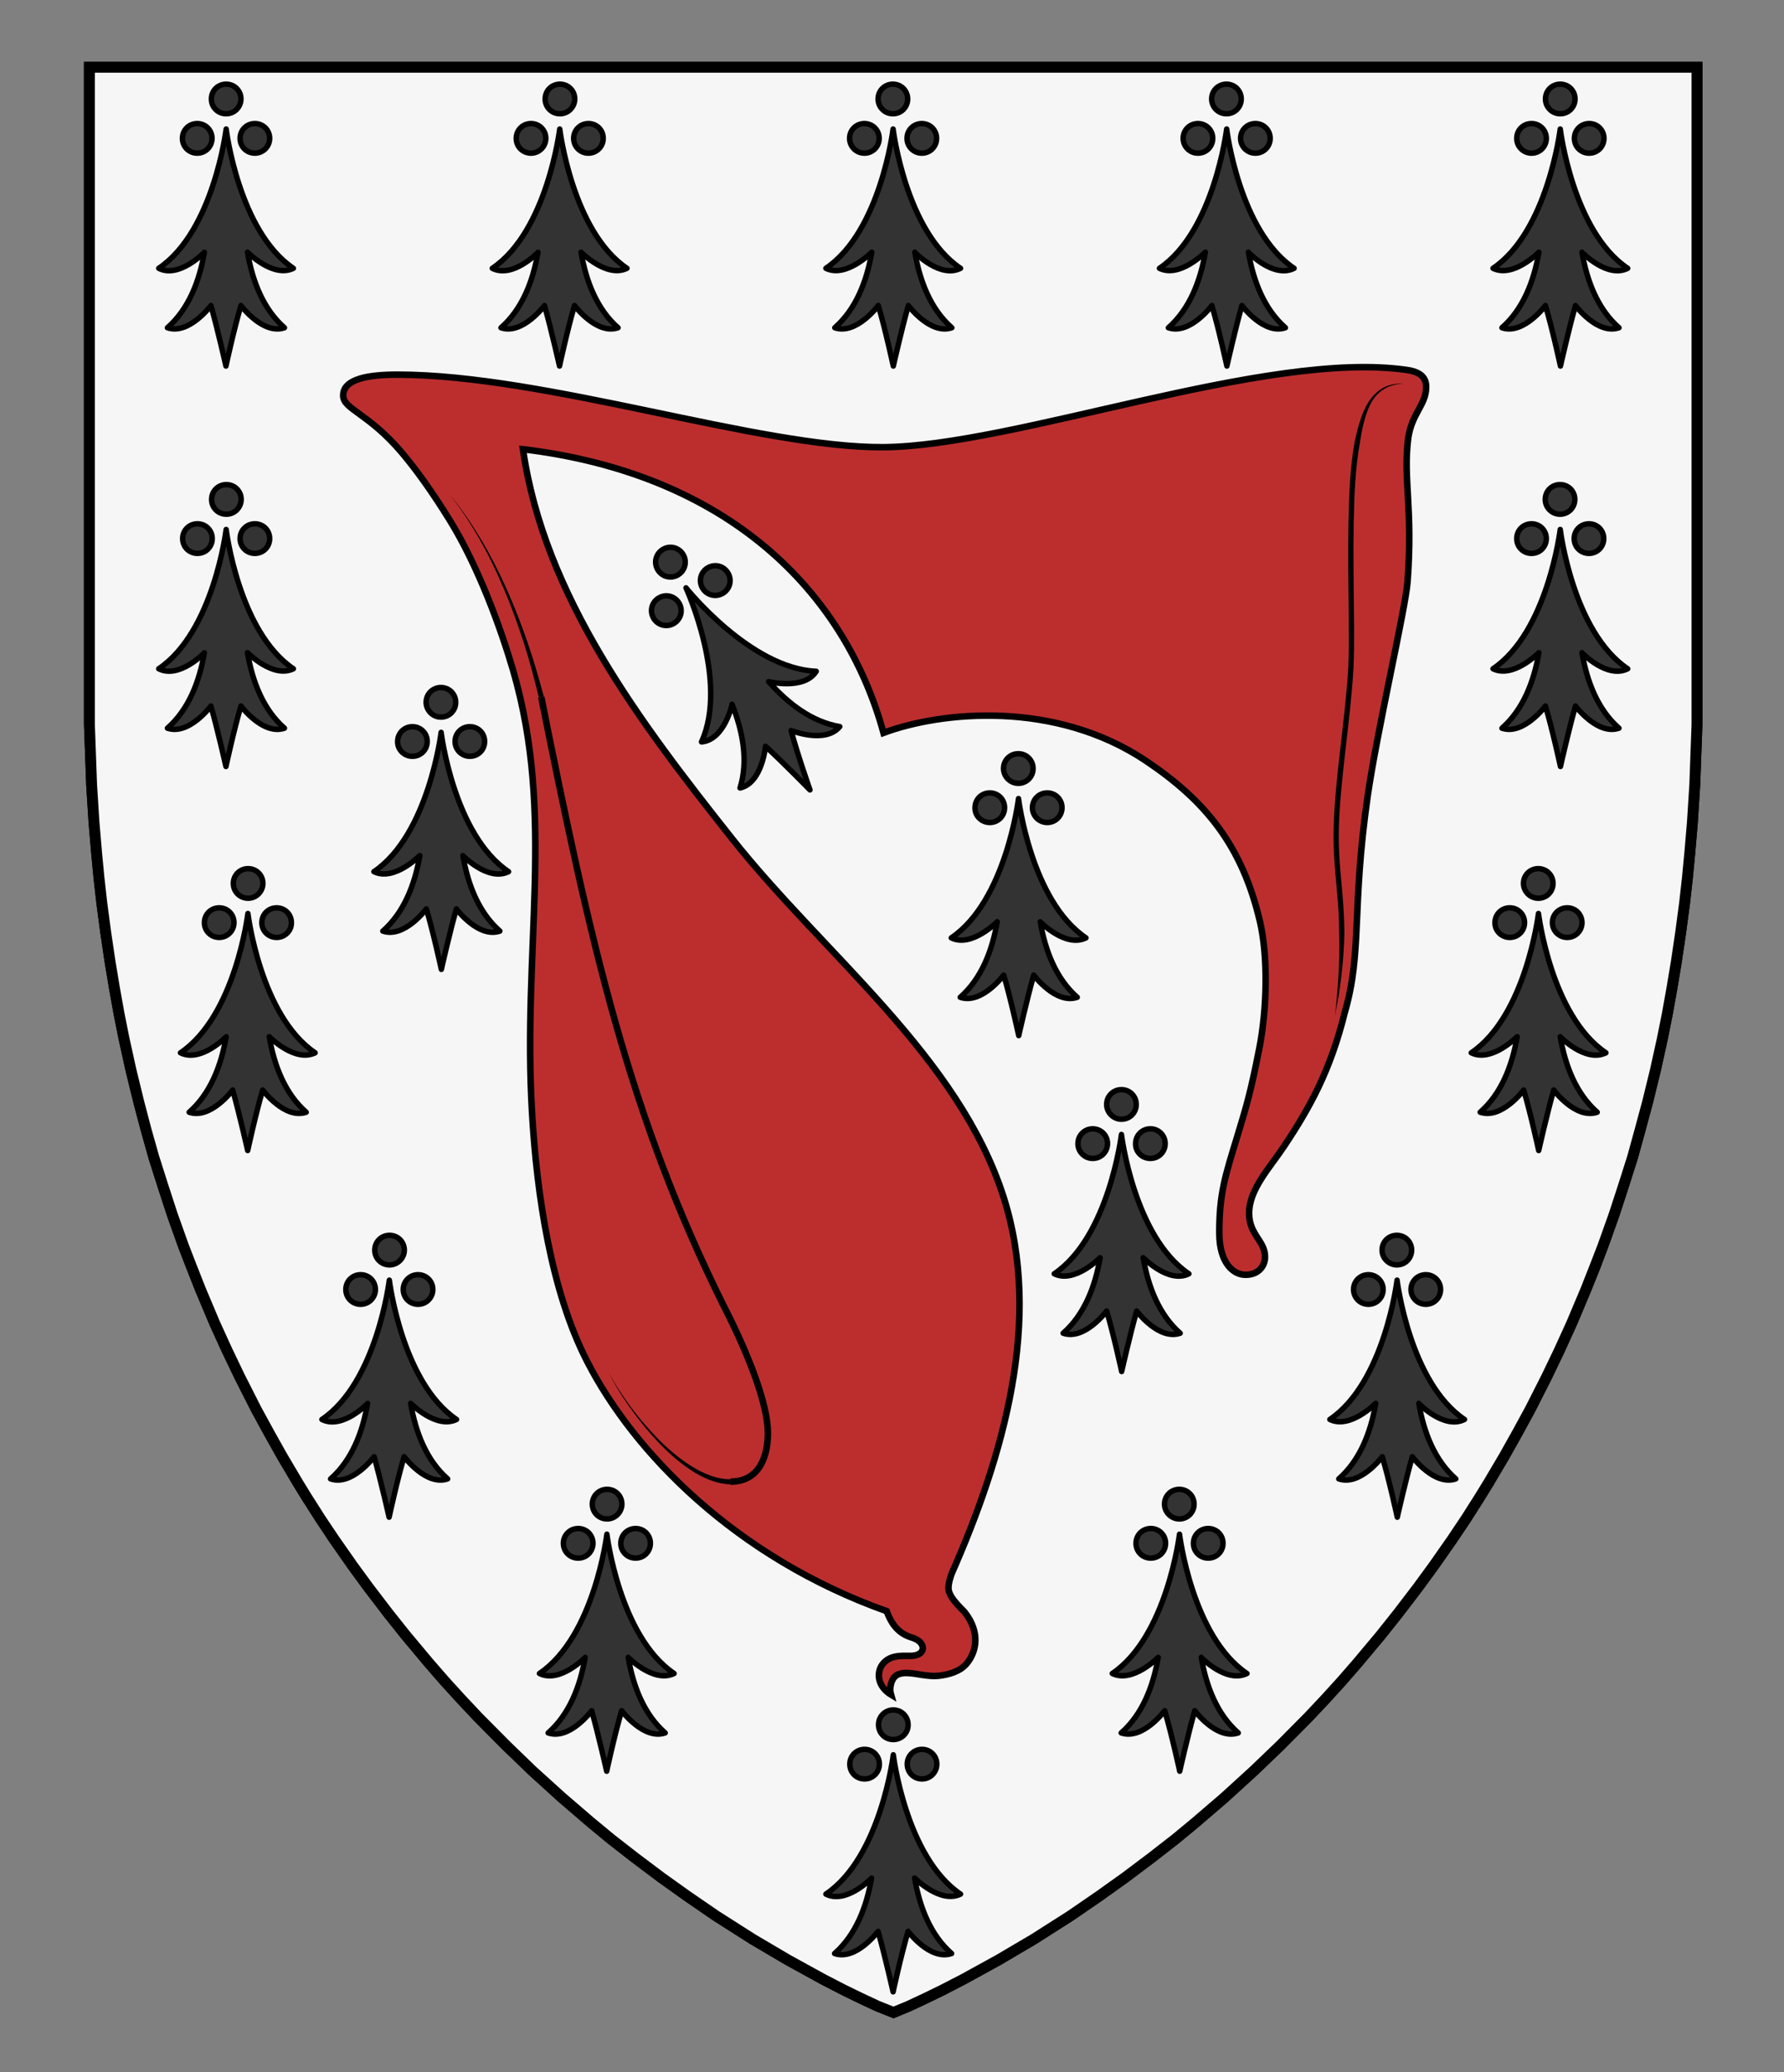 <?xml version="1.0" encoding="UTF-8" standalone="no"?>
<!-- Generator: Adobe Illustrator 16.0.0, SVG Export Plug-In . SVG Version: 6.00 Build 0)  -->

<svg
   xmlns:dc="http://purl.org/dc/elements/1.1/"
   xmlns:cc="http://creativecommons.org/ns#"
   xmlns:rdf="http://www.w3.org/1999/02/22-rdf-syntax-ns#"
   xmlns:svg="http://www.w3.org/2000/svg"
   xmlns="http://www.w3.org/2000/svg"
   xmlns:sodipodi="http://sodipodi.sourceforge.net/DTD/sodipodi-0.dtd"
   xmlns:inkscape="http://www.inkscape.org/namespaces/inkscape"
   version="1.1"
   id="Layer_1"
   x="0px"
   y="0px"
   width="820px"
   height="952px"
   viewBox="0 0 820 952"
   enable-background="new 0 0 820 952"
   xml:space="preserve"
   inkscape:version="0.92.2 (5c3e80d, 2017-08-06)"
   sodipodi:docname="Wijnbergen_886aa.svg"><rect x="0" y="0" width="820" height="952" fill="#808080" stroke="none"/><defs
     id="defs17" /><sodipodi:namedview
     pagecolor="#ffffff"
     bordercolor="#666666"
     borderopacity="1"
     objecttolerance="10"
     gridtolerance="10"
     guidetolerance="10"
     inkscape:pageopacity="0"
     inkscape:pageshadow="2"
     inkscape:window-width="640"
     inkscape:window-height="480"
     id="namedview15"
     showgrid="false"
     inkscape:zoom="0.24789916"
     inkscape:cx="410"
     inkscape:cy="476"
     inkscape:window-x="0"
     inkscape:window-y="0"
     inkscape:window-maximized="0"
     inkscape:current-layer="Layer_1" /><g
     id="g335"><g
       id="Layer_2_1_"><g
         id="g5"><polygon
           style="fill:#f6f6f6;stroke:#000000;stroke-width:5;stroke-miterlimit:10"
           points="601.4,788.8 609.3,780.4 616.5,772.5 623.9,764 634.7,751.1 642.5,741.3 651.6,729.4 659,719.3 667.6,707 673.9,697.6 680.5,687.2 684.3,681 691.4,669 697.4,658.3 703.4,647.3 711,632.3 716.8,620.2 722.4,607.9 728.9,592.5 733.3,581.6 736.8,572.3 742,557.7 746.4,544.2 750.4,531.6 753.9,518.9 757.3,506.3 760.9,491.6 764.1,477.1 766.4,465.6 768.5,453.9 770.5,441.9 772.5,428.4 774.3,414.9 775.6,403.3 776.7,391.8 777.9,377.7 779,360.4 779.4,349.2 780,332.9 780,30.9 41.1,30.9 41.1,332.9 41.7,349.2 42.1,360.4 43.2,377.7 44.4,391.8 45.5,403.3 46.8,414.9 48.6,428.4 50.6,441.9 52.6,453.9 54.7,465.6 57,477.1 60.2,491.6 63.8,506.3 67.2,518.9 70.7,531.6 74.7,544.2 79.1,557.7 84.3,572.3 87.9,581.6 92.2,592.5 98.7,607.9 104.3,620.2 110.1,632.3 117.7,647.3 123.7,658.3 129.7,669 136.8,681 140.6,687.2 147.3,697.6 153.5,707 162.1,719.3 169.5,729.4 178.6,741.3 186.4,751.1 197.2,764 204.6,772.5 211.8,780.4 219.7,788.8 232.6,801.8 244.7,813.4 258.3,825.8 271.7,837.3 280.9,844.9 291.7,853.3 303.8,862.4 315.7,870.9 329.1,880.1 345.9,890.8 362.2,900.4 378.4,909.3 387.9,914.2 395.7,918 403.4,921.6 410.7,924.5 417.7,921.6 425.4,918 433.2,914.2 442.7,909.3 458.9,900.4 475.2,890.8 492,880.1 505.4,870.9 517.3,862.4 529.4,853.3 540.2,844.9 549.4,837.3 562.8,825.8 576.4,813.4 588.5,801.8 "
           stroke-miterlimit="10"
           id="polygon7" /></g></g><g
       id="g7"><polygon
         points="634.7,751.1 642.5,741.3 651.6,729.4 659,719.3 667.6,707 673.9,697.6 680.5,687.2 684.3,681 691.4,669 697.4,658.3 703.4,647.3 711,632.3 716.8,620.2 722.4,607.9 728.9,592.5 733.2,581.6 736.8,572.3 742,557.7 746.4,544.2 750.4,531.6 753.9,518.9 757.3,506.3 760.9,491.6 764.1,477.1 766.4,465.6 768.5,453.9 770.5,441.9 772.5,428.4 774.3,414.9 775.6,403.3 776.7,391.8 777.9,377.7 779,360.4 779.4,349.2 780,332.9 780,30.9 41.1,30.9 41.1,332.9 41.7,349.2 42.1,360.4 43.2,377.7 44.4,391.8 45.5,403.3 46.8,414.9 48.6,428.4 50.6,441.9 52.6,453.9 54.7,465.6 57,477.1 60.2,491.6 63.8,506.3 67.1,518.9 70.7,531.6 74.7,544.2 79.1,557.7 84.3,572.3 87.9,581.6 92.2,592.5 98.7,607.9 104.3,620.2 110.1,632.3 117.7,647.3 123.7,658.3 129.7,669 136.8,681 140.6,687.2 147.2,697.6 153.5,707 162.1,719.3 169.5,729.4 178.6,741.3 186.4,751.1 197.2,764 204.6,772.5 211.8,780.4 219.7,788.8 232.6,801.8 244.6,813.4 258.3,825.8 271.7,837.3 280.9,844.9 291.7,853.3 303.8,862.4 315.7,870.9 329.1,880.1 345.9,890.8 362.2,900.4 378.4,909.3 387.9,914.2 395.7,918 403.4,921.6 410.7,924.5 417.7,921.6 425.4,918 433.2,914.2 442.7,909.3 458.9,900.4 475.2,890.8 492,880.1 505.4,870.9 517.3,862.4 529.4,853.3 540.2,844.9 549.4,837.3 562.8,825.8 576.4,813.4 588.5,801.8 601.4,788.8 609.3,780.4 616.5,772.5 623.9,764 "
         id="polygon5"
         style="fill:#f6f6f6" /></g><g
       id="g269"><polygon
         stroke-miterlimit="10"
         points="634.7,751.1 642.5,741.3 651.6,729.4 659,719.3 667.6,707 673.9,697.6 680.5,687.2 684.3,681 691.4,669 697.4,658.3 703.4,647.3 711,632.3 716.8,620.2 722.4,607.9 728.9,592.5 733.2,581.6 736.8,572.3 742,557.7 746.4,544.2 750.4,531.6 753.9,518.9 757.3,506.3 760.9,491.6 764.1,477.1 766.4,465.6 768.5,453.9 770.5,441.9 772.5,428.4 774.3,414.9 775.6,403.3 776.7,391.8 777.9,377.7 779,360.4 779.4,349.2 780,332.9 780,30.9 41.1,30.9 41.1,332.9 41.7,349.2 42.1,360.4 43.2,377.7 44.4,391.8 45.5,403.3 46.8,414.9 48.6,428.4 50.6,441.9 52.6,453.9 54.7,465.6 57,477.1 60.2,491.6 63.8,506.3 67.1,518.9 70.7,531.6 74.7,544.2 79.1,557.7 84.3,572.3 87.9,581.6 92.2,592.5 98.7,607.9 104.3,620.2 110.1,632.3 117.7,647.3 123.7,658.3 129.7,669 136.8,681 140.6,687.2 147.2,697.6 153.5,707 162.1,719.3 169.5,729.4 178.6,741.3 186.4,751.1 197.2,764 204.6,772.5 211.8,780.4 219.7,788.8 232.6,801.8 244.6,813.4 258.3,825.8 271.7,837.3 280.9,844.9 291.7,853.3 303.8,862.4 315.7,870.9 329.1,880.1 345.9,890.8 362.2,900.4 378.4,909.3 387.9,914.2 395.7,918 403.4,921.6 410.7,924.5 417.7,921.6 425.4,918 433.2,914.2 442.7,909.3 458.9,900.4 475.2,890.8 492,880.1 505.4,870.9 517.3,862.4 529.4,853.3 540.2,844.9 549.4,837.3 562.8,825.8 576.4,813.4 588.5,801.8 601.4,788.8 609.3,780.4 616.5,772.5 623.9,764 "
         id="polygon267"
         style="fill:none;stroke:#000000;stroke-width:5;stroke-miterlimit:10" /></g><g
       transform="matrix(-0.852,0.524,0.524,0.852,562.419,-447.218)"
       id="g187-5-8"><path
         stroke-miterlimit="10"
         d="m 572.9,492.4 c 3.8,0 6.8,-3 6.8,-6.8 0,-3.8 -3,-6.8 -6.8,-6.8 -3.8,0 -6.8,3 -6.8,6.8 0,3.8 3,6.8 6.8,6.8 z"
         id="path179-4-7"
         inkscape:connector-curvature="0"
         style="fill:#333333;stroke:#000000;stroke-width:2.5;stroke-linejoin:round;stroke-miterlimit:10" /><path
         stroke-miterlimit="10"
         d="m 586,474.4 c 3.8,0 6.8,-3 6.8,-6.8 0,-3.8 -3,-6.8 -6.8,-6.8 -3.8,0 -6.8,3 -6.8,6.8 0,3.7 3,6.8 6.8,6.8 z"
         id="path181-4-6"
         inkscape:connector-curvature="0"
         style="fill:#333333;stroke:#000000;stroke-width:2.5;stroke-linejoin:round;stroke-miterlimit:10" /><path
         stroke-miterlimit="10"
         d="m 617.1,545.4 c -25.3,-17 -31,-64 -31,-64 0,0 -5.7,47 -30.9,64 9.3,4.6 21.1,-7.4 21.1,-7.4 -2.3,13.4 -7.3,26.2 -17,34.7 9.9,3.4 20,-10.2 20,-10.2 3.2,10.7 6.9,27.8 6.9,27.8 0,0 3.8,-16.9 6.9,-27.8 0,0 10.1,13.6 20,10.2 -9.7,-8.5 -14.7,-21.3 -17,-34.7 -0.2,0 11.6,12.2 21,7.4 z"
         id="path183-9-6"
         inkscape:connector-curvature="0"
         style="fill:#333333;stroke:#000000;stroke-width:2.5;stroke-linejoin:round;stroke-miterlimit:10" /><path
         stroke-miterlimit="10"
         d="m 599.3,492.4 c 3.8,0 6.8,-3 6.8,-6.8 0,-3.8 -3,-6.8 -6.8,-6.8 -3.8,0 -6.8,3 -6.8,6.8 0,3.8 3,6.8 6.8,6.8 z"
         id="path185-5-6"
         inkscape:connector-curvature="0"
         style="fill:#333333;stroke:#000000;stroke-width:2.5;stroke-linejoin:round;stroke-miterlimit:10" /></g><g
       transform="translate(-5.738,145.472)"
       id="g177"><path
         stroke-miterlimit="10"
         d="m 508,386.7 c 3.8,0 6.8,-3 6.8,-6.8 0,-3.8 -3,-6.8 -6.8,-6.8 -3.8,0 -6.8,3 -6.8,6.8 0,3.8 3.1,6.8 6.8,6.8 z"
         id="path169"
         inkscape:connector-curvature="0"
         style="fill:#333333;stroke:#000000;stroke-width:2.5;stroke-linejoin:round;stroke-miterlimit:10" /><path
         stroke-miterlimit="10"
         d="m 521.2,368.7 c 3.8,0 6.8,-3 6.8,-6.8 0,-3.8 -3,-6.8 -6.8,-6.8 -3.8,0 -6.8,3 -6.8,6.8 0,3.6 3,6.8 6.8,6.8 z"
         id="path171"
         inkscape:connector-curvature="0"
         style="fill:#333333;stroke:#000000;stroke-width:2.5;stroke-linejoin:round;stroke-miterlimit:10" /><path
         stroke-miterlimit="10"
         d="m 552.2,439.7 c -25.3,-17 -31,-64 -31,-64 0,0 -5.7,47 -30.9,64 9.3,4.6 21.1,-7.4 21.1,-7.4 -2.3,13.4 -7.3,26.2 -17,34.7 9.9,3.4 20,-10.2 20,-10.2 3.2,10.7 6.9,27.8 6.9,27.8 0,0 3.8,-16.9 6.9,-27.8 0,0 10.1,13.6 20,10.2 -9.7,-8.5 -14.7,-21.3 -17,-34.7 -0.1,-0.1 11.7,12.1 21,7.4 z"
         id="path173"
         inkscape:connector-curvature="0"
         style="fill:#333333;stroke:#000000;stroke-width:2.5;stroke-linejoin:round;stroke-miterlimit:10" /><path
         stroke-miterlimit="10"
         d="m 534.5,386.7 c 3.8,0 6.8,-3 6.8,-6.8 0,-3.8 -3,-6.8 -6.8,-6.8 -3.8,0 -6.8,3 -6.8,6.8 -0.1,3.8 3,6.8 6.8,6.8 z"
         id="path175"
         inkscape:connector-curvature="0"
         style="fill:#333333;stroke:#000000;stroke-width:2.5;stroke-linejoin:round;stroke-miterlimit:10" /></g><g
       transform="translate(131.05,-238.175)"
       id="g187"><path
         stroke-miterlimit="10"
         d="m 572.9,492.4 c 3.8,0 6.8,-3 6.8,-6.8 0,-3.8 -3,-6.8 -6.8,-6.8 -3.8,0 -6.8,3 -6.8,6.8 0,3.8 3,6.8 6.8,6.8 z"
         id="path179"
         inkscape:connector-curvature="0"
         style="fill:#333333;stroke:#000000;stroke-width:2.5;stroke-linejoin:round;stroke-miterlimit:10" /><path
         stroke-miterlimit="10"
         d="m 586,474.4 c 3.8,0 6.8,-3 6.8,-6.8 0,-3.8 -3,-6.8 -6.8,-6.8 -3.8,0 -6.8,3 -6.8,6.8 0,3.7 3,6.8 6.8,6.8 z"
         id="path181"
         inkscape:connector-curvature="0"
         style="fill:#333333;stroke:#000000;stroke-width:2.5;stroke-linejoin:round;stroke-miterlimit:10" /><path
         stroke-miterlimit="10"
         d="m 617.1,545.4 c -25.3,-17 -31,-64 -31,-64 0,0 -5.7,47 -30.9,64 9.3,4.6 21.1,-7.4 21.1,-7.4 -2.3,13.4 -7.3,26.2 -17,34.7 9.9,3.4 20,-10.2 20,-10.2 3.2,10.7 6.9,27.8 6.9,27.8 0,0 3.8,-16.9 6.9,-27.8 0,0 10.1,13.6 20,10.2 -9.7,-8.5 -14.7,-21.3 -17,-34.7 -0.2,0 11.6,12.2 21,7.4 z"
         id="path183"
         inkscape:connector-curvature="0"
         style="fill:#333333;stroke:#000000;stroke-width:2.5;stroke-linejoin:round;stroke-miterlimit:10" /><path
         stroke-miterlimit="10"
         d="m 599.3,492.4 c 3.8,0 6.8,-3 6.8,-6.8 0,-3.8 -3,-6.8 -6.8,-6.8 -3.8,0 -6.8,3 -6.8,6.8 0,3.8 3,6.8 6.8,6.8 z"
         id="path185"
         inkscape:connector-curvature="0"
         style="fill:#333333;stroke:#000000;stroke-width:2.5;stroke-linejoin:round;stroke-miterlimit:10" /></g><g
       transform="translate(-11.05,84.146)"
       id="g197"><path
         stroke-miterlimit="10"
         d="m 705,346.5 c 3.8,0 6.8,-3 6.8,-6.8 0,-3.8 -3,-6.8 -6.8,-6.8 -3.8,0 -6.8,3 -6.8,6.8 -0.1,3.7 3,6.8 6.8,6.8 z"
         id="path189"
         inkscape:connector-curvature="0"
         style="fill:#333333;stroke:#000000;stroke-width:2.5;stroke-linejoin:round;stroke-miterlimit:10" /><path
         stroke-miterlimit="10"
         d="m 718.1,328.5 c 3.8,0 6.8,-3 6.8,-6.8 0,-3.8 -3,-6.8 -6.8,-6.8 -3.8,0 -6.8,3 -6.8,6.8 0,3.6 3,6.8 6.8,6.8 z"
         id="path191"
         inkscape:connector-curvature="0"
         style="fill:#333333;stroke:#000000;stroke-width:2.5;stroke-linejoin:round;stroke-miterlimit:10" /><path
         stroke-miterlimit="10"
         d="m 749.2,399.5 c -25.3,-17 -31,-64 -31,-64 0,0 -5.7,47 -30.9,64 9.3,4.6 21.1,-7.4 21.1,-7.4 -2.3,13.4 -7.3,26.2 -17,34.7 9.9,3.4 20,-10.2 20,-10.2 3.2,10.7 6.9,27.8 6.9,27.8 0,0 3.8,-16.9 6.9,-27.8 0,0 10.1,13.6 20,10.2 -9.7,-8.5 -14.7,-21.3 -17,-34.7 -0.2,-0.1 11.6,12.1 21,7.4 z"
         id="path193"
         inkscape:connector-curvature="0"
         style="fill:#333333;stroke:#000000;stroke-width:2.5;stroke-linejoin:round;stroke-miterlimit:10" /><path
         stroke-miterlimit="10"
         d="m 731.4,346.5 c 3.8,0 6.8,-3 6.8,-6.8 0,-3.8 -3,-6.8 -6.8,-6.8 -3.8,0 -6.8,3 -6.8,6.8 0,3.7 3,6.8 6.8,6.8 z"
         id="path195"
         inkscape:connector-curvature="0"
         style="fill:#333333;stroke:#000000;stroke-width:2.5;stroke-linejoin:round;stroke-miterlimit:10" /></g><g
       transform="translate(-45.25,102.686)"
       id="g207"><path
         stroke-miterlimit="10"
         d="m 674.2,496.5 c 3.8,0 6.8,-3 6.8,-6.8 0,-3.8 -3,-6.8 -6.8,-6.8 -3.8,0 -6.8,3 -6.8,6.8 0,3.7 3,6.8 6.8,6.8 z"
         id="path199"
         inkscape:connector-curvature="0"
         style="fill:#333333;stroke:#000000;stroke-width:2.5;stroke-linejoin:round;stroke-miterlimit:10" /><path
         stroke-miterlimit="10"
         d="m 687.3,478.4 c 3.8,0 6.8,-3 6.8,-6.8 0,-3.8 -3,-6.8 -6.8,-6.8 -3.8,0 -6.8,3 -6.8,6.8 0,3.7 3.1,6.8 6.8,6.8 z"
         id="path201"
         inkscape:connector-curvature="0"
         style="fill:#333333;stroke:#000000;stroke-width:2.5;stroke-linejoin:round;stroke-miterlimit:10" /><path
         stroke-miterlimit="10"
         d="m 718.4,549.4 c -25.3,-17 -31,-64 -31,-64 0,0 -5.7,47 -30.9,64 9.3,4.6 21.1,-7.4 21.1,-7.4 -2.3,13.4 -7.3,26.2 -17,34.7 9.9,3.4 20,-10.2 20,-10.2 3.2,10.7 6.9,27.8 6.9,27.8 0,0 3.8,-16.9 6.9,-27.8 0,0 10.1,13.6 20,10.2 -9.7,-8.5 -14.7,-21.3 -17,-34.7 -0.2,0 11.6,12.2 21,7.4 z"
         id="path203"
         inkscape:connector-curvature="0"
         style="fill:#333333;stroke:#000000;stroke-width:2.5;stroke-linejoin:round;stroke-miterlimit:10" /><path
         stroke-miterlimit="10"
         d="m 700.6,496.5 c 3.8,0 6.8,-3 6.8,-6.8 0,-3.8 -3,-6.8 -6.8,-6.8 -3.8,0 -6.8,3 -6.8,6.8 0,3.7 3,6.8 6.8,6.8 z"
         id="path205"
         inkscape:connector-curvature="0"
         style="fill:#333333;stroke:#000000;stroke-width:2.5;stroke-linejoin:round;stroke-miterlimit:10" /></g><g
       transform="translate(-64.35,69.884)"
       id="g217"><path
         stroke-miterlimit="10"
         d="m 593.3,645.9 c 3.8,0 6.8,-3 6.8,-6.8 0,-3.8 -3,-6.8 -6.8,-6.8 -3.8,0 -6.8,3 -6.8,6.8 0,3.8 3,6.8 6.8,6.8 z"
         id="path209"
         inkscape:connector-curvature="0"
         style="fill:#333333;stroke:#000000;stroke-width:2.5;stroke-linejoin:round;stroke-miterlimit:10" /><path
         stroke-miterlimit="10"
         d="m 606.4,627.9 c 3.8,0 6.8,-3 6.8,-6.8 0,-3.8 -3,-6.8 -6.8,-6.8 -3.8,0 -6.8,3 -6.8,6.8 0,3.6 3,6.8 6.8,6.8 z"
         id="path211"
         inkscape:connector-curvature="0"
         style="fill:#333333;stroke:#000000;stroke-width:2.5;stroke-linejoin:round;stroke-miterlimit:10" /><path
         stroke-miterlimit="10"
         d="m 637.5,698.9 c -25.3,-17 -31,-64 -31,-64 0,0 -5.7,47 -30.9,64 9.3,4.6 21.1,-7.4 21.1,-7.4 -2.3,13.4 -7.3,26.2 -17,34.7 9.9,3.4 20,-10.2 20,-10.2 3.2,10.7 6.9,27.8 6.9,27.8 0,0 3.8,-16.9 6.9,-27.8 0,0 10.1,13.6 20,10.2 -9.7,-8.5 -14.7,-21.3 -17,-34.7 -0.2,-0.1 11.6,12.1 21,7.4 z"
         id="path213"
         inkscape:connector-curvature="0"
         style="fill:#333333;stroke:#000000;stroke-width:2.5;stroke-linejoin:round;stroke-miterlimit:10" /><path
         stroke-miterlimit="10"
         d="m 619.7,645.9 c 3.8,0 6.8,-3 6.8,-6.8 0,-3.8 -3,-6.8 -6.8,-6.8 -3.8,0 -6.8,3 -6.8,6.8 0,3.8 3,6.8 6.8,6.8 z"
         id="path215"
         inkscape:connector-curvature="0"
         style="fill:#333333;stroke:#000000;stroke-width:2.5;stroke-linejoin:round;stroke-miterlimit:10" /></g><g
       transform="translate(454.25,-625.638)"
       id="g227"><path
         stroke-miterlimit="10"
         d="m 249.7,696 c 3.8,0 6.8,-3 6.8,-6.8 0,-3.8 -3,-6.8 -6.8,-6.8 -3.8,0 -6.8,3 -6.8,6.8 0,3.8 3.1,6.8 6.8,6.8 z"
         id="path219"
         inkscape:connector-curvature="0"
         style="fill:#333333;stroke:#000000;stroke-width:2.5;stroke-linejoin:round;stroke-miterlimit:10" /><path
         stroke-miterlimit="10"
         d="m 262.9,677.9 c 3.8,0 6.8,-3 6.8,-6.8 0,-3.8 -3,-6.8 -6.8,-6.8 -3.8,0 -6.8,3 -6.8,6.8 0,3.7 3,6.8 6.8,6.8 z"
         id="path221"
         inkscape:connector-curvature="0"
         style="fill:#333333;stroke:#000000;stroke-width:2.5;stroke-linejoin:round;stroke-miterlimit:10" /><path
         stroke-miterlimit="10"
         d="m 293.9,748.9 c -25.3,-17 -31,-64 -31,-64 0,0 -5.7,47 -30.9,64 9.3,4.6 21.1,-7.4 21.1,-7.4 -2.3,13.4 -7.3,26.2 -17,34.7 9.9,3.4 20,-10.2 20,-10.2 3.2,10.7 6.9,27.8 6.9,27.8 0,0 3.8,-16.9 6.9,-27.8 0,0 10.1,13.6 20,10.2 -9.7,-8.5 -14.7,-21.3 -17,-34.7 -0.1,0 11.7,12.2 21,7.4 z"
         id="path223"
         inkscape:connector-curvature="0"
         style="fill:#333333;stroke:#000000;stroke-width:2.5;stroke-linejoin:round;stroke-miterlimit:10" /><path
         stroke-miterlimit="10"
         d="m 276.2,696 c 3.8,0 6.8,-3 6.8,-6.8 0,-3.8 -3,-6.8 -6.8,-6.8 -3.8,0 -6.8,3 -6.8,6.8 0,3.8 3,6.8 6.8,6.8 z"
         id="path225"
         inkscape:connector-curvature="0"
         style="fill:#333333;stroke:#000000;stroke-width:2.5;stroke-linejoin:round;stroke-miterlimit:10" /></g><g
       transform="translate(224.425,-1.038)"
       id="g287-4"><path
         stroke-miterlimit="10"
         d="m 326.2,71.4 c 3.8,0 6.8,-3 6.8,-6.8 0,-3.8 -3,-6.8 -6.8,-6.8 -3.8,0 -6.8,3 -6.8,6.8 0,3.7 3,6.8 6.8,6.8 z"
         id="path279-4"
         inkscape:connector-curvature="0"
         style="fill:#333333;stroke:#000000;stroke-width:2.5;stroke-linejoin:round;stroke-miterlimit:10" /><path
         stroke-miterlimit="10"
         d="m 339.3,53.3 c 3.8,0 6.8,-3 6.8,-6.8 0,-3.8 -3,-6.8 -6.8,-6.8 -3.8,0 -6.8,3 -6.8,6.8 0,3.7 3,6.8 6.8,6.8 z"
         id="path281-9"
         inkscape:connector-curvature="0"
         style="fill:#333333;stroke:#000000;stroke-width:2.5;stroke-linejoin:round;stroke-miterlimit:10" /><path
         stroke-miterlimit="10"
         d="m 370.4,124.3 c -25.3,-17 -31,-64 -31,-64 0,0 -5.7,47 -30.9,64 9.3,4.6 21.1,-7.4 21.1,-7.4 -2.3,13.4 -7.3,26.2 -17,34.7 9.9,3.4 20,-10.2 20,-10.2 3.2,10.7 6.9,27.8 6.9,27.8 0,0 3.8,-16.9 6.9,-27.8 0,0 10.1,13.6 20,10.2 -9.7,-8.5 -14.7,-21.3 -17,-34.7 -0.2,0 11.6,12.2 21,7.4 z"
         id="path283-3"
         inkscape:connector-curvature="0"
         style="fill:#333333;stroke:#000000;stroke-width:2.5;stroke-linejoin:round;stroke-miterlimit:10" /><path
         stroke-miterlimit="10"
         d="m 352.6,71.4 c 3.8,0 6.8,-3 6.8,-6.8 0,-3.8 -3,-6.8 -6.8,-6.8 -3.8,0 -6.8,3 -6.8,6.8 0,3.7 3,6.8 6.8,6.8 z"
         id="path285-7"
         inkscape:connector-curvature="0"
         style="fill:#333333;stroke:#000000;stroke-width:2.5;stroke-linejoin:round;stroke-miterlimit:10" /></g><g
       transform="translate(71.1,-1.038)"
       id="g287-8"><path
         stroke-miterlimit="10"
         d="m 326.2,71.4 c 3.8,0 6.8,-3 6.8,-6.8 0,-3.8 -3,-6.8 -6.8,-6.8 -3.8,0 -6.8,3 -6.8,6.8 0,3.7 3,6.8 6.8,6.8 z"
         id="path279-9"
         inkscape:connector-curvature="0"
         style="fill:#333333;stroke:#000000;stroke-width:2.5;stroke-linejoin:round;stroke-miterlimit:10" /><path
         stroke-miterlimit="10"
         d="m 339.3,53.3 c 3.8,0 6.8,-3 6.8,-6.8 0,-3.8 -3,-6.8 -6.8,-6.8 -3.8,0 -6.8,3 -6.8,6.8 0,3.7 3,6.8 6.8,6.8 z"
         id="path281-3"
         inkscape:connector-curvature="0"
         style="fill:#333333;stroke:#000000;stroke-width:2.5;stroke-linejoin:round;stroke-miterlimit:10" /><path
         stroke-miterlimit="10"
         d="m 370.4,124.3 c -25.3,-17 -31,-64 -31,-64 0,0 -5.7,47 -30.9,64 9.3,4.6 21.1,-7.4 21.1,-7.4 -2.3,13.4 -7.3,26.2 -17,34.7 9.9,3.4 20,-10.2 20,-10.2 3.2,10.7 6.9,27.8 6.9,27.8 0,0 3.8,-16.9 6.9,-27.8 0,0 10.1,13.6 20,10.2 -9.7,-8.5 -14.7,-21.3 -17,-34.7 -0.2,0 11.6,12.2 21,7.4 z"
         id="path283-7"
         inkscape:connector-curvature="0"
         style="fill:#333333;stroke:#000000;stroke-width:2.5;stroke-linejoin:round;stroke-miterlimit:10" /><path
         stroke-miterlimit="10"
         d="m 352.6,71.4 c 3.8,0 6.8,-3 6.8,-6.8 0,-3.8 -3,-6.8 -6.8,-6.8 -3.8,0 -6.8,3 -6.8,6.8 0,3.7 3,6.8 6.8,6.8 z"
         id="path285-6"
         inkscape:connector-curvature="0"
         style="fill:#333333;stroke:#000000;stroke-width:2.5;stroke-linejoin:round;stroke-miterlimit:10" /></g><g
       transform="matrix(-1,0,0,1,690.05,-238.175)"
       id="g187-5"><path
         stroke-miterlimit="10"
         d="m 572.9,492.4 c 3.8,0 6.8,-3 6.8,-6.8 0,-3.8 -3,-6.8 -6.8,-6.8 -3.8,0 -6.8,3 -6.8,6.8 0,3.8 3,6.8 6.8,6.8 z"
         id="path179-4"
         inkscape:connector-curvature="0"
         style="fill:#333333;stroke:#000000;stroke-width:2.5;stroke-linejoin:round;stroke-miterlimit:10" /><path
         stroke-miterlimit="10"
         d="m 586,474.4 c 3.8,0 6.8,-3 6.8,-6.8 0,-3.8 -3,-6.8 -6.8,-6.8 -3.8,0 -6.8,3 -6.8,6.8 0,3.7 3,6.8 6.8,6.8 z"
         id="path181-4"
         inkscape:connector-curvature="0"
         style="fill:#333333;stroke:#000000;stroke-width:2.5;stroke-linejoin:round;stroke-miterlimit:10" /><path
         stroke-miterlimit="10"
         d="m 617.1,545.4 c -25.3,-17 -31,-64 -31,-64 0,0 -5.7,47 -30.9,64 9.3,4.6 21.1,-7.4 21.1,-7.4 -2.3,13.4 -7.3,26.2 -17,34.7 9.9,3.4 20,-10.2 20,-10.2 3.2,10.7 6.9,27.8 6.9,27.8 0,0 3.8,-16.9 6.9,-27.8 0,0 10.1,13.6 20,10.2 -9.7,-8.5 -14.7,-21.3 -17,-34.7 -0.2,0 11.6,12.2 21,7.4 z"
         id="path183-9"
         inkscape:connector-curvature="0"
         style="fill:#333333;stroke:#000000;stroke-width:2.5;stroke-linejoin:round;stroke-miterlimit:10" /><path
         stroke-miterlimit="10"
         d="m 599.3,492.4 c 3.8,0 6.8,-3 6.8,-6.8 0,-3.8 -3,-6.8 -6.8,-6.8 -3.8,0 -6.8,3 -6.8,6.8 0,3.8 3,6.8 6.8,6.8 z"
         id="path185-5"
         inkscape:connector-curvature="0"
         style="fill:#333333;stroke:#000000;stroke-width:2.5;stroke-linejoin:round;stroke-miterlimit:10" /></g><g
       transform="matrix(-1,0,0,1,832.15,84.146)"
       id="g197-9"><path
         stroke-miterlimit="10"
         d="m 705,346.5 c 3.8,0 6.8,-3 6.8,-6.8 0,-3.8 -3,-6.8 -6.8,-6.8 -3.8,0 -6.8,3 -6.8,6.8 -0.1,3.7 3,6.8 6.8,6.8 z"
         id="path189-0"
         inkscape:connector-curvature="0"
         style="fill:#333333;stroke:#000000;stroke-width:2.5;stroke-linejoin:round;stroke-miterlimit:10" /><path
         stroke-miterlimit="10"
         d="m 718.1,328.5 c 3.8,0 6.8,-3 6.8,-6.8 0,-3.8 -3,-6.8 -6.8,-6.8 -3.8,0 -6.8,3 -6.8,6.8 0,3.6 3,6.8 6.8,6.8 z"
         id="path191-4"
         inkscape:connector-curvature="0"
         style="fill:#333333;stroke:#000000;stroke-width:2.5;stroke-linejoin:round;stroke-miterlimit:10" /><path
         stroke-miterlimit="10"
         d="m 749.2,399.5 c -25.3,-17 -31,-64 -31,-64 0,0 -5.7,47 -30.9,64 9.3,4.6 21.1,-7.4 21.1,-7.4 -2.3,13.4 -7.3,26.2 -17,34.7 9.9,3.4 20,-10.2 20,-10.2 3.2,10.7 6.9,27.8 6.9,27.8 0,0 3.8,-16.9 6.9,-27.8 0,0 10.1,13.6 20,10.2 -9.7,-8.5 -14.7,-21.3 -17,-34.7 -0.2,-0.1 11.6,12.1 21,7.4 z"
         id="path193-4"
         inkscape:connector-curvature="0"
         style="fill:#333333;stroke:#000000;stroke-width:2.5;stroke-linejoin:round;stroke-miterlimit:10" /><path
         stroke-miterlimit="10"
         d="m 731.4,346.5 c 3.8,0 6.8,-3 6.8,-6.8 0,-3.8 -3,-6.8 -6.8,-6.8 -3.8,0 -6.8,3 -6.8,6.8 0,3.7 3,6.8 6.8,6.8 z"
         id="path195-3"
         inkscape:connector-curvature="0"
         style="fill:#333333;stroke:#000000;stroke-width:2.5;stroke-linejoin:round;stroke-miterlimit:10" /></g><g
       transform="matrix(-1,0,0,1,866.35,102.686)"
       id="g207-3"><path
         stroke-miterlimit="10"
         d="m 674.2,496.5 c 3.8,0 6.8,-3 6.8,-6.8 0,-3.8 -3,-6.8 -6.8,-6.8 -3.8,0 -6.8,3 -6.8,6.8 0,3.7 3,6.8 6.8,6.8 z"
         id="path199-4"
         inkscape:connector-curvature="0"
         style="fill:#333333;stroke:#000000;stroke-width:2.5;stroke-linejoin:round;stroke-miterlimit:10" /><path
         stroke-miterlimit="10"
         d="m 687.3,478.4 c 3.8,0 6.8,-3 6.8,-6.8 0,-3.8 -3,-6.8 -6.8,-6.8 -3.8,0 -6.8,3 -6.8,6.8 0,3.7 3.1,6.8 6.8,6.8 z"
         id="path201-9"
         inkscape:connector-curvature="0"
         style="fill:#333333;stroke:#000000;stroke-width:2.5;stroke-linejoin:round;stroke-miterlimit:10" /><path
         stroke-miterlimit="10"
         d="m 718.4,549.4 c -25.3,-17 -31,-64 -31,-64 0,0 -5.7,47 -30.9,64 9.3,4.6 21.1,-7.4 21.1,-7.4 -2.3,13.4 -7.3,26.2 -17,34.7 9.9,3.4 20,-10.2 20,-10.2 3.2,10.7 6.9,27.8 6.9,27.8 0,0 3.8,-16.9 6.9,-27.8 0,0 10.1,13.6 20,10.2 -9.7,-8.5 -14.7,-21.3 -17,-34.7 -0.2,0 11.6,12.2 21,7.4 z"
         id="path203-6"
         inkscape:connector-curvature="0"
         style="fill:#333333;stroke:#000000;stroke-width:2.5;stroke-linejoin:round;stroke-miterlimit:10" /><path
         stroke-miterlimit="10"
         d="m 700.6,496.5 c 3.8,0 6.8,-3 6.8,-6.8 0,-3.8 -3,-6.8 -6.8,-6.8 -3.8,0 -6.8,3 -6.8,6.8 0,3.7 3,6.8 6.8,6.8 z"
         id="path205-3"
         inkscape:connector-curvature="0"
         style="fill:#333333;stroke:#000000;stroke-width:2.5;stroke-linejoin:round;stroke-miterlimit:10" /></g><g
       transform="matrix(-1,0,0,1,885.45,69.884)"
       id="g217-9"><path
         stroke-miterlimit="10"
         d="m 593.3,645.9 c 3.8,0 6.8,-3 6.8,-6.8 0,-3.8 -3,-6.8 -6.8,-6.8 -3.8,0 -6.8,3 -6.8,6.8 0,3.8 3,6.8 6.8,6.8 z"
         id="path209-0"
         inkscape:connector-curvature="0"
         style="fill:#333333;stroke:#000000;stroke-width:2.5;stroke-linejoin:round;stroke-miterlimit:10" /><path
         stroke-miterlimit="10"
         d="m 606.4,627.9 c 3.8,0 6.8,-3 6.8,-6.8 0,-3.8 -3,-6.8 -6.8,-6.8 -3.8,0 -6.8,3 -6.8,6.8 0,3.6 3,6.8 6.8,6.8 z"
         id="path211-9"
         inkscape:connector-curvature="0"
         style="fill:#333333;stroke:#000000;stroke-width:2.5;stroke-linejoin:round;stroke-miterlimit:10" /><path
         stroke-miterlimit="10"
         d="m 637.5,698.9 c -25.3,-17 -31,-64 -31,-64 0,0 -5.7,47 -30.9,64 9.3,4.6 21.1,-7.4 21.1,-7.4 -2.3,13.4 -7.3,26.2 -17,34.7 9.9,3.4 20,-10.2 20,-10.2 3.2,10.7 6.9,27.8 6.9,27.8 0,0 3.8,-16.9 6.9,-27.8 0,0 10.1,13.6 20,10.2 -9.7,-8.5 -14.7,-21.3 -17,-34.7 -0.2,-0.1 11.6,12.1 21,7.4 z"
         id="path213-7"
         inkscape:connector-curvature="0"
         style="fill:#333333;stroke:#000000;stroke-width:2.5;stroke-linejoin:round;stroke-miterlimit:10" /><path
         stroke-miterlimit="10"
         d="m 619.7,645.9 c 3.8,0 6.8,-3 6.8,-6.8 0,-3.8 -3,-6.8 -6.8,-6.8 -3.8,0 -6.8,3 -6.8,6.8 0,3.8 3,6.8 6.8,6.8 z"
         id="path215-8"
         inkscape:connector-curvature="0"
         style="fill:#333333;stroke:#000000;stroke-width:2.5;stroke-linejoin:round;stroke-miterlimit:10" /></g><g
       transform="matrix(-1,0,0,1,366.85,-625.638)"
       id="g227-5"><path
         stroke-miterlimit="10"
         d="m 249.7,696 c 3.8,0 6.8,-3 6.8,-6.8 0,-3.8 -3,-6.8 -6.8,-6.8 -3.8,0 -6.8,3 -6.8,6.8 0,3.8 3.1,6.8 6.8,6.8 z"
         id="path219-4"
         inkscape:connector-curvature="0"
         style="fill:#333333;stroke:#000000;stroke-width:2.5;stroke-linejoin:round;stroke-miterlimit:10" /><path
         stroke-miterlimit="10"
         d="m 262.9,677.9 c 3.8,0 6.8,-3 6.8,-6.8 0,-3.8 -3,-6.8 -6.8,-6.8 -3.8,0 -6.8,3 -6.8,6.8 0,3.7 3,6.8 6.8,6.8 z"
         id="path221-4"
         inkscape:connector-curvature="0"
         style="fill:#333333;stroke:#000000;stroke-width:2.5;stroke-linejoin:round;stroke-miterlimit:10" /><path
         stroke-miterlimit="10"
         d="m 293.9,748.9 c -25.3,-17 -31,-64 -31,-64 0,0 -5.7,47 -30.9,64 9.3,4.6 21.1,-7.4 21.1,-7.4 -2.3,13.4 -7.3,26.2 -17,34.7 9.9,3.4 20,-10.2 20,-10.2 3.2,10.7 6.9,27.8 6.9,27.8 0,0 3.8,-16.9 6.9,-27.8 0,0 10.1,13.6 20,10.2 -9.7,-8.5 -14.7,-21.3 -17,-34.7 -0.1,0 11.7,12.2 21,7.4 z"
         id="path223-6"
         inkscape:connector-curvature="0"
         style="fill:#333333;stroke:#000000;stroke-width:2.5;stroke-linejoin:round;stroke-miterlimit:10" /><path
         stroke-miterlimit="10"
         d="m 276.2,696 c 3.8,0 6.8,-3 6.8,-6.8 0,-3.8 -3,-6.8 -6.8,-6.8 -3.8,0 -6.8,3 -6.8,6.8 0,3.8 3,6.8 6.8,6.8 z"
         id="path225-5"
         inkscape:connector-curvature="0"
         style="fill:#333333;stroke:#000000;stroke-width:2.5;stroke-linejoin:round;stroke-miterlimit:10" /></g><g
       transform="matrix(-1,0,0,1,885.1,730.935)"
       id="g277-3"><path
         stroke-miterlimit="10"
         d="m 461.3,86.3 c 3.8,0 6.8,-3 6.8,-6.8 0,-3.8 -3,-6.8 -6.8,-6.8 -3.8,0 -6.8,3 -6.8,6.8 0,3.7 3,6.8 6.8,6.8 z"
         id="path269-7"
         inkscape:connector-curvature="0"
         style="fill:#333333;stroke:#000000;stroke-width:2.5;stroke-linejoin:round;stroke-miterlimit:10" /><path
         stroke-miterlimit="10"
         d="m 474.5,68.2 c 3.8,0 6.8,-3 6.8,-6.8 0,-3.8 -3,-6.8 -6.8,-6.8 -3.8,0 -6.8,3 -6.8,6.8 -0.1,3.7 3,6.8 6.8,6.8 z"
         id="path271-1"
         inkscape:connector-curvature="0"
         style="fill:#333333;stroke:#000000;stroke-width:2.5;stroke-linejoin:round;stroke-miterlimit:10" /><path
         stroke-miterlimit="10"
         d="m 505.5,139.2 c -25.3,-17 -31,-64 -31,-64 0,0 -5.7,47 -30.9,64 9.3,4.6 21.1,-7.4 21.1,-7.4 -2.3,13.4 -7.3,26.2 -17,34.7 9.9,3.4 20,-10.2 20,-10.2 3.2,10.7 6.9,27.8 6.9,27.8 0,0 3.8,-16.9 6.9,-27.8 0,0 10.1,13.6 20,10.2 -9.7,-8.5 -14.7,-21.3 -17,-34.7 -0.2,0 11.6,12.2 21,7.4 z"
         id="path273-0"
         inkscape:connector-curvature="0"
         style="fill:#333333;stroke:#000000;stroke-width:2.5;stroke-linejoin:round;stroke-miterlimit:10" /><path
         stroke-miterlimit="10"
         d="m 487.7,86.3 c 3.8,0 6.8,-3 6.8,-6.8 0,-3.8 -3,-6.8 -6.8,-6.8 -3.8,0 -6.8,3 -6.8,6.8 0,3.7 3,6.8 6.8,6.8 z"
         id="path275-6"
         inkscape:connector-curvature="0"
         style="fill:#333333;stroke:#000000;stroke-width:2.5;stroke-linejoin:round;stroke-miterlimit:10" /></g><g
       transform="matrix(-1,0,0,1,596.675,-1.038)"
       id="g287-4-7"><path
         stroke-miterlimit="10"
         d="m 326.2,71.4 c 3.8,0 6.8,-3 6.8,-6.8 0,-3.8 -3,-6.8 -6.8,-6.8 -3.8,0 -6.8,3 -6.8,6.8 0,3.7 3,6.8 6.8,6.8 z"
         id="path279-4-6"
         inkscape:connector-curvature="0"
         style="fill:#333333;stroke:#000000;stroke-width:2.5;stroke-linejoin:round;stroke-miterlimit:10" /><path
         stroke-miterlimit="10"
         d="m 339.3,53.3 c 3.8,0 6.8,-3 6.8,-6.8 0,-3.8 -3,-6.8 -6.8,-6.8 -3.8,0 -6.8,3 -6.8,6.8 0,3.7 3,6.8 6.8,6.8 z"
         id="path281-9-6"
         inkscape:connector-curvature="0"
         style="fill:#333333;stroke:#000000;stroke-width:2.5;stroke-linejoin:round;stroke-miterlimit:10" /><path
         stroke-miterlimit="10"
         d="m 370.4,124.3 c -25.3,-17 -31,-64 -31,-64 0,0 -5.7,47 -30.9,64 9.3,4.6 21.1,-7.4 21.1,-7.4 -2.3,13.4 -7.3,26.2 -17,34.7 9.9,3.4 20,-10.2 20,-10.2 3.2,10.7 6.9,27.8 6.9,27.8 0,0 3.8,-16.9 6.9,-27.8 0,0 10.1,13.6 20,10.2 -9.7,-8.5 -14.7,-21.3 -17,-34.7 -0.2,0 11.6,12.2 21,7.4 z"
         id="path283-3-7"
         inkscape:connector-curvature="0"
         style="fill:#333333;stroke:#000000;stroke-width:2.5;stroke-linejoin:round;stroke-miterlimit:10" /><path
         stroke-miterlimit="10"
         d="m 352.6,71.4 c 3.8,0 6.8,-3 6.8,-6.8 0,-3.8 -3,-6.8 -6.8,-6.8 -3.8,0 -6.8,3 -6.8,6.8 0,3.7 3,6.8 6.8,6.8 z"
         id="path285-7-3"
         inkscape:connector-curvature="0"
         style="fill:#333333;stroke:#000000;stroke-width:2.5;stroke-linejoin:round;stroke-miterlimit:10" /></g><g
       style="stroke-width:1.286"
       transform="matrix(0.778,0,0,0.777,91.777,105.126)"
       id="g66"><path
         style="fill:#bc2e2e;stroke:#000000;stroke-width:3.859;stroke-miterlimit:10"
         d="m 84.8,98.6 c 0,8.1 14.9,10.3 34.8,33.9 8.6,10.2 17.9,23.2 28.3,40 17,27.6 30.2,64.3 37.3,88.6 25.1,86.5 5.3,164.4 11.2,262.2 2.8,47 11,104.5 32.5,146.3 27.6,53.9 87.8,115.9 177,147.7 2.4,6.7 6.2,12.3 12.9,14.9 2,0.7 4.1,1.3 5.8,2.5 1.7,1.2 3.1,3.4 2.5,5.4 -0.7,2.5 -3.8,3.5 -6.4,3.6 -4.1,0.1 -6.3,-0.3 -10.3,0.6 -3.9,0.8 -7.4,3.7 -8.6,7.5 -1.8,5.9 1.2,11.5 6.6,14.8 -1.1,-3.8 0.2,-8.4 2.1,-10.4 2.5,-2.7 6.7,-2.5 9.8,-2.2 3,0.2 10.7,2.1 16.1,1.5 6.2,-0.7 12.8,-2.5 16.8,-7.3 5.6,-6.7 8.3,-18.3 -1.3,-30.4 -3.7,-3.9 -9.6,-9.3 -9.5,-14.3 0,-2.8 0.9,-5.5 1.8,-8.2 C 474.9,725.6 498.1,645.2 475,572.6 448.4,489.2 369,429.3 314.6,360.6 260.2,291.9 203.4,217 191,130.3 c 120.5,14.5 189.9,83.4 213,167.7 34.3,-12.8 101.4,-19.4 155,16.5 35.5,23.8 56.9,50.3 67.4,95 4.8,20.4 4.3,51.4 -0.4,75.2 -5.1,26 -7.6,34.2 -13.2,52.6 -6.9,22.6 -10.5,33.4 -10.4,56.7 0.1,17.2 8.1,24.5 15.6,24.4 7.3,0 11.4,-4.9 11.4,-10.6 0,-9.5 -9.3,-13 -9.4,-25.6 -0.1,-14.2 12.1,-26.9 20.6,-39.7 15.5,-23.2 27.5,-45.2 35.9,-79.1 10.5,-36.2 3.9,-60.4 13.5,-127.7 5.4,-37.9 22.4,-111.2 23.6,-126.9 3.3,-44 -2.7,-60.3 0.4,-85.1 2.2,-14.8 10.5,-19.5 10.6,-30 C 724.7,88.4 721.8,84.6 713,83.4 630.3,71.5 481.5,128.6 403.8,129.1 330.4,129.5 205.1,86.3 116.9,86.2 100,86.2 84.7,88.6 84.8,98.6 Z"
         id="path8"
         inkscape:connector-curvature="0" /><path
         style="fill:none;stroke:#000000;stroke-width:3.859;stroke-miterlimit:10"
         d="m 201.8,276.8 c 29.4,147.4 52.2,248 107.7,359.8 14.9,29 26.2,58.5 26.2,75.4 0,12.5 -4.2,28.7 -22.2,28.7"
         id="path10"
         inkscape:connector-curvature="0" /><g
         style="stroke-width:1.286"
         id="g14"><path
           style="stroke-width:1.286"
           d="m 670.7,465.5 c 1.8,-16.1 3,-32.3 2.5,-48.4 -0.1,-4 -0.1,-8.1 -0.3,-12.1 -0.2,-4 -0.5,-8.1 -0.9,-12.1 -0.7,-8.1 -1.5,-16.2 -1.9,-24.3 -0.8,-16.3 0.7,-32.6 2.4,-48.8 1.7,-16.1 3.8,-32.2 5.2,-48.3 l 0.5,-6 0.4,-6 0.2,-6 0.1,-6.1 c 0,-8.1 0,-16.2 -0.1,-24.3 -0.2,-16.2 -0.4,-32.4 -0.1,-48.7 0.3,-16.2 0.8,-32.5 3.7,-48.7 0.9,-4 1.8,-8 3.1,-11.9 1.2,-3.9 2.8,-7.8 5,-11.3 2.2,-3.5 5.2,-6.6 8.9,-8.6 3.7,-1.9 7.9,-2.6 11.9,-2.4 -4,0.2 -8.1,1.1 -11.5,3.2 -3.4,2 -6.1,5.1 -7.9,8.6 -1.9,3.5 -3.1,7.3 -4.1,11.2 -1,3.9 -1.7,7.8 -2.3,11.8 -2.9,15.8 -3.4,32 -3.7,48.2 -0.3,16.2 0,32.4 0.1,48.6 0.1,8.1 0.2,16.2 0.1,24.3 l -0.1,6.1 -0.2,6.1 -0.4,6.1 -0.5,6.1 c -1.4,16.2 -3.5,32.3 -5.2,48.4 -1.7,16.1 -3.2,32.2 -2.4,48.3 0.3,8 1.2,16.1 1.9,24.2 0.7,8.1 1.2,16.2 1.2,24.4 -0.2,8.2 -0.8,16.3 -1.8,24.4 -0.4,4 -1.1,8.1 -1.6,12.1 -0.8,3.9 -1.5,7.9 -2.2,11.9 z"
           id="path12"
           inkscape:connector-curvature="0" /></g><g
         style="stroke-width:1.286"
         id="g18"><path
           style="stroke-width:1.286"
           d="m 147.3,156.7 c 7.2,8.4 13.4,17.7 19.1,27.2 5.7,9.6 10.7,19.5 15.2,29.6 4.5,10.2 8.5,20.5 12.1,31 3.6,10.5 6.7,21.2 9.6,31.9 l -2.9,0.7 c -2.6,-10.7 -5.4,-21.4 -8.8,-32 -3.4,-10.5 -7.1,-20.9 -11.4,-31.1 -4.3,-10.2 -9,-20.2 -14.5,-29.9 -5.4,-9.5 -11.4,-18.8 -18.4,-27.4 z"
           id="path16"
           inkscape:connector-curvature="0" /></g><g
         style="stroke-width:1.286"
         id="g22"><path
           style="stroke-width:1.286"
           d="m 241.3,675.4 c 3.9,7.5 8.5,14.5 13.5,21.3 5,6.7 10.5,13.1 16.4,19.1 5.9,5.9 12.3,11.4 19.4,15.8 3.5,2.2 7.2,4.1 11.1,5.5 3.8,1.4 7.9,2.2 11.9,2.2 v 3 c -4.4,-0.1 -8.8,-1.2 -12.8,-2.8 -4,-1.6 -7.8,-3.7 -11.3,-6.1 -7.1,-4.8 -13.4,-10.5 -19.2,-16.7 -5.8,-6.2 -11.1,-12.8 -16,-19.7 -4.9,-6.8 -9.3,-14 -13,-21.6 z"
           id="path20"
           inkscape:connector-curvature="0" /></g></g><g
       transform="translate(-250.05,31.35)"
       id="g197-1"><path
         stroke-miterlimit="10"
         d="m 705,346.5 c 3.8,0 6.8,-3 6.8,-6.8 0,-3.8 -3,-6.8 -6.8,-6.8 -3.8,0 -6.8,3 -6.8,6.8 -0.1,3.7 3,6.8 6.8,6.8 z"
         id="path189-4"
         inkscape:connector-curvature="0"
         style="fill:#333333;stroke:#000000;stroke-width:2.5;stroke-linejoin:round;stroke-miterlimit:10" /><path
         stroke-miterlimit="10"
         d="m 718.1,328.5 c 3.8,0 6.8,-3 6.8,-6.8 0,-3.8 -3,-6.8 -6.8,-6.8 -3.8,0 -6.8,3 -6.8,6.8 0,3.6 3,6.8 6.8,6.8 z"
         id="path191-3"
         inkscape:connector-curvature="0"
         style="fill:#333333;stroke:#000000;stroke-width:2.5;stroke-linejoin:round;stroke-miterlimit:10" /><path
         stroke-miterlimit="10"
         d="m 749.2,399.5 c -25.3,-17 -31,-64 -31,-64 0,0 -5.7,47 -30.9,64 9.3,4.6 21.1,-7.4 21.1,-7.4 -2.3,13.4 -7.3,26.2 -17,34.7 9.9,3.4 20,-10.2 20,-10.2 3.2,10.7 6.9,27.8 6.9,27.8 0,0 3.8,-16.9 6.9,-27.8 0,0 10.1,13.6 20,10.2 -9.7,-8.5 -14.7,-21.3 -17,-34.7 -0.2,-0.1 11.6,12.1 21,7.4 z"
         id="path193-0"
         inkscape:connector-curvature="0"
         style="fill:#333333;stroke:#000000;stroke-width:2.5;stroke-linejoin:round;stroke-miterlimit:10" /><path
         stroke-miterlimit="10"
         d="m 731.4,346.5 c 3.8,0 6.8,-3 6.8,-6.8 0,-3.8 -3,-6.8 -6.8,-6.8 -3.8,0 -6.8,3 -6.8,6.8 0,3.7 3,6.8 6.8,6.8 z"
         id="path195-0"
         inkscape:connector-curvature="0"
         style="fill:#333333;stroke:#000000;stroke-width:2.5;stroke-linejoin:round;stroke-miterlimit:10" /></g><g
       transform="translate(-515.435,0.935)"
       id="g197-19"><path
         stroke-miterlimit="10"
         d="m 705,346.5 c 3.8,0 6.8,-3 6.8,-6.8 0,-3.8 -3,-6.8 -6.8,-6.8 -3.8,0 -6.8,3 -6.8,6.8 -0.1,3.7 3,6.8 6.8,6.8 z"
         id="path189-5"
         inkscape:connector-curvature="0"
         style="fill:#333333;stroke:#000000;stroke-width:2.5;stroke-linejoin:round;stroke-miterlimit:10" /><path
         stroke-miterlimit="10"
         d="m 718.1,328.5 c 3.8,0 6.8,-3 6.8,-6.8 0,-3.8 -3,-6.8 -6.8,-6.8 -3.8,0 -6.8,3 -6.8,6.8 0,3.6 3,6.8 6.8,6.8 z"
         id="path191-7"
         inkscape:connector-curvature="0"
         style="fill:#333333;stroke:#000000;stroke-width:2.5;stroke-linejoin:round;stroke-miterlimit:10" /><path
         stroke-miterlimit="10"
         d="m 749.2,399.5 c -25.3,-17 -31,-64 -31,-64 0,0 -5.7,47 -30.9,64 9.3,4.6 21.1,-7.4 21.1,-7.4 -2.3,13.4 -7.3,26.2 -17,34.7 9.9,3.4 20,-10.2 20,-10.2 3.2,10.7 6.9,27.8 6.9,27.8 0,0 3.8,-16.9 6.9,-27.8 0,0 10.1,13.6 20,10.2 -9.7,-8.5 -14.7,-21.3 -17,-34.7 -0.2,-0.1 11.6,12.1 21,7.4 z"
         id="path193-8"
         inkscape:connector-curvature="0"
         style="fill:#333333;stroke:#000000;stroke-width:2.5;stroke-linejoin:round;stroke-miterlimit:10" /><path
         stroke-miterlimit="10"
         d="m 731.4,346.5 c 3.8,0 6.8,-3 6.8,-6.8 0,-3.8 -3,-6.8 -6.8,-6.8 -3.8,0 -6.8,3 -6.8,6.8 0,3.7 3,6.8 6.8,6.8 z"
         id="path195-5"
         inkscape:connector-curvature="0"
         style="fill:#333333;stroke:#000000;stroke-width:2.5;stroke-linejoin:round;stroke-miterlimit:10" /></g></g></svg>